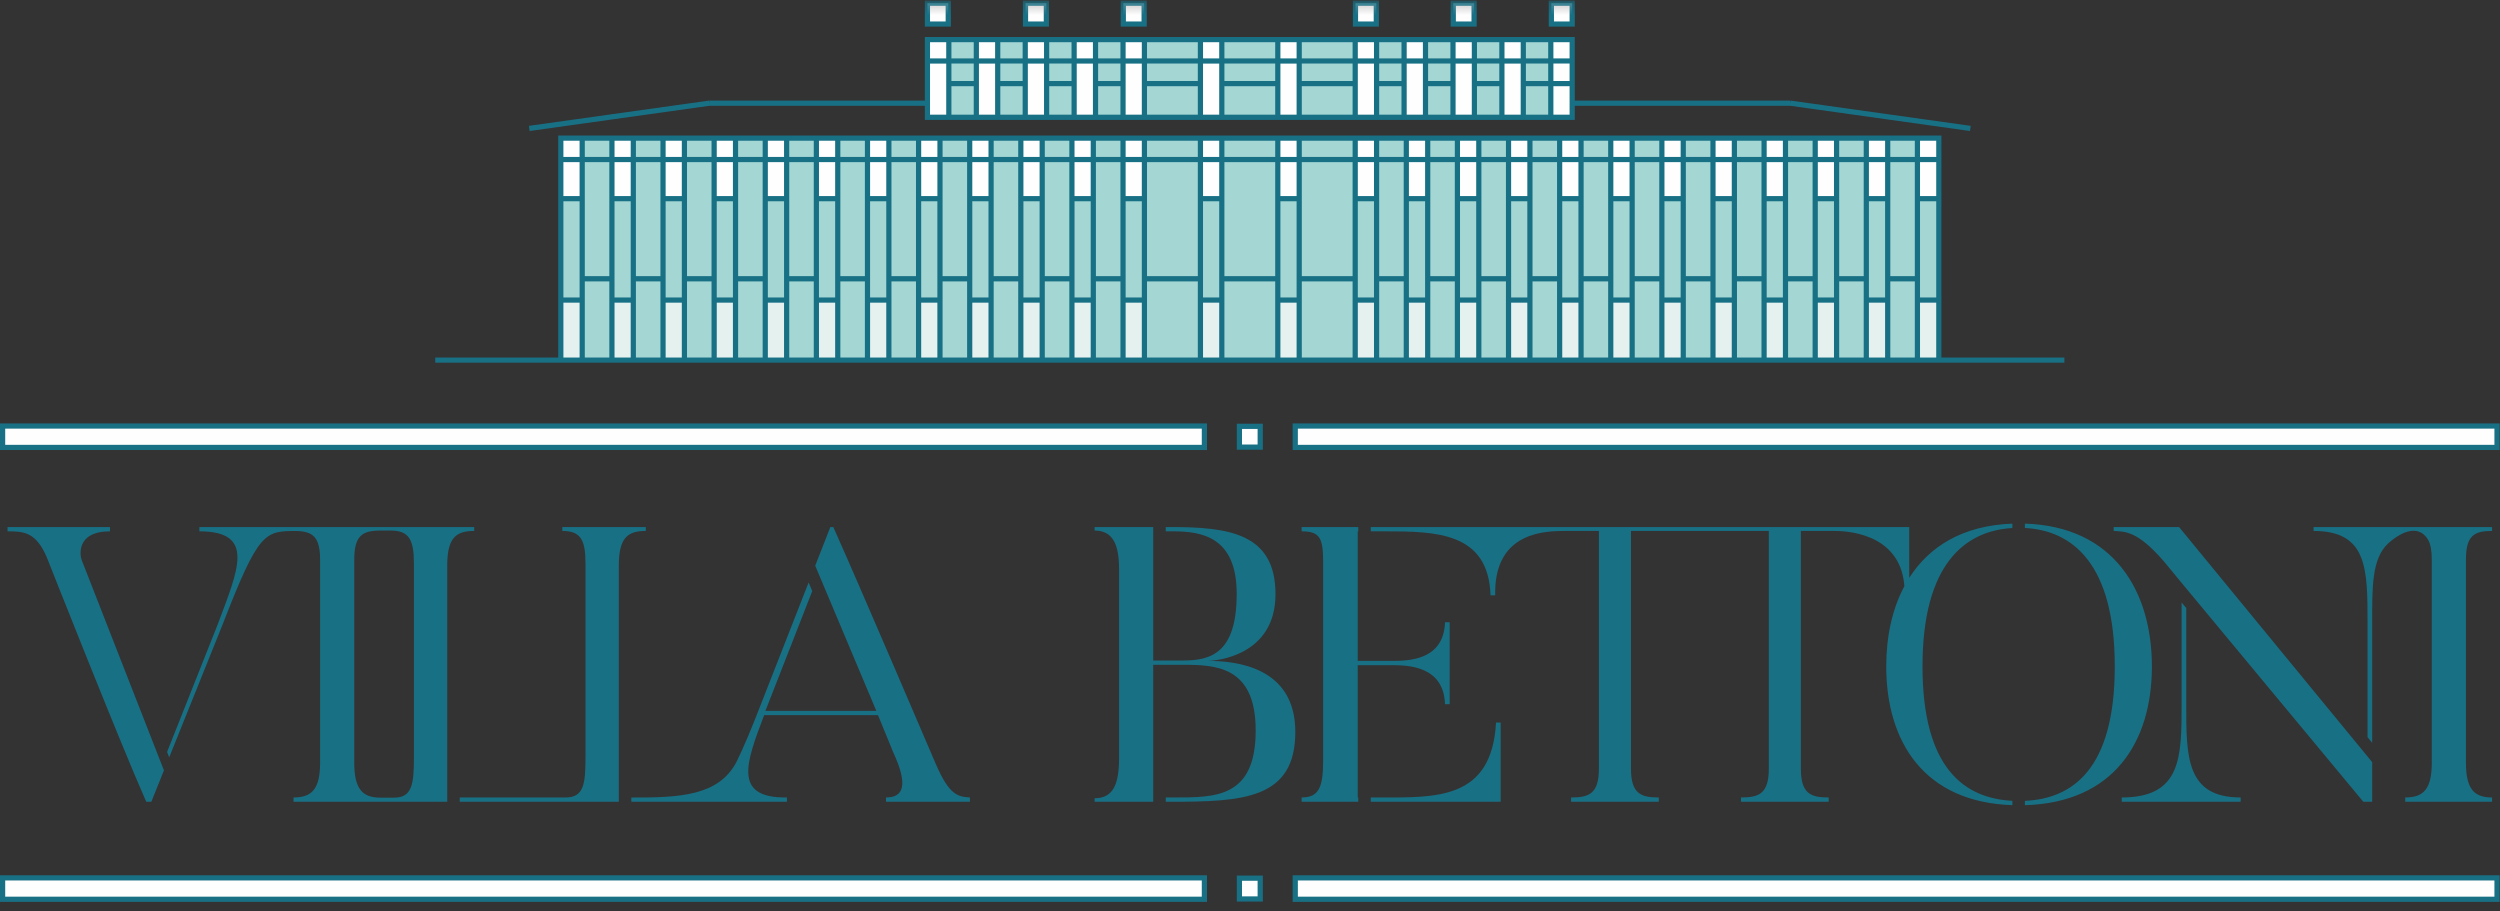 <?xml version="1.0" encoding="UTF-8"?>
<svg width="225px" height="82px" viewBox="0 0 225 82" version="1.1" xmlns="http://www.w3.org/2000/svg" xmlns:xlink="http://www.w3.org/1999/xlink">
    <rect x="0" y="0" width="225" height="82" fill="#333333" stroke="none"/>
    <!-- Generator: Sketch 52.6 (67491) - http://www.bohemiancoding.com/sketch -->
    <title>Group 13</title>
    <desc>Created with Sketch.</desc>
    <defs>
        <polygon id="path-1" points="0 81.318 224.966 81.318 224.966 0.206 0 0.206"></polygon>
    </defs>
    <g id="Page-1" stroke="none" stroke-width="1" fill="none" fill-rule="evenodd">
        <g id="Group-13" transform="translate(0, -1)">
            <path d="M116.572,81.934 L224.731,81.934 L224.731,80.009 L116.572,80.009 L116.572,81.934 Z M0.233,81.934 L108.393,81.934 L108.393,80.009 L0.233,80.009 L0.233,81.934 Z M111.546,81.908 L113.419,81.908 L113.419,80.034 L111.546,80.034 L111.546,81.908 Z" id="Fill-1" fill="#FEFEFE"></path>
            <path d="M116.337,82.168 L224.965,82.168 L224.965,79.775 L116.337,79.775 L116.337,82.168 Z M116.807,81.7 L224.498,81.7 L224.498,80.242 L116.807,80.242 L116.807,81.7 Z M0,82.168 L108.628,82.168 L108.628,79.775 L0,79.775 L0,82.168 Z M0.469,81.7 L108.16,81.7 L108.16,80.242 L0.469,80.242 L0.469,81.7 Z M111.312,82.142 L113.655,82.142 L113.655,79.801 L111.312,79.801 L111.312,82.142 Z M111.78,81.673 L113.185,81.673 L113.185,80.269 L111.78,80.269 L111.78,81.673 Z" id="Fill-2" fill="#187085"></path>
            <path d="M116.572,41.268 L224.731,41.268 L224.731,39.343 L116.572,39.343 L116.572,41.268 Z M0.233,41.268 L108.393,41.268 L108.393,39.343 L0.233,39.343 L0.233,41.268 Z M111.546,41.243 L113.419,41.243 L113.419,39.369 L111.546,39.369 L111.546,41.243 Z" id="Fill-3" fill="#FEFEFE"></path>
            <path d="M116.337,41.502 L224.965,41.502 L224.965,39.108 L116.337,39.108 L116.337,41.502 Z M116.807,41.035 L224.498,41.035 L224.498,39.577 L116.807,39.577 L116.807,41.035 Z M0,41.502 L108.628,41.502 L108.628,39.108 L0,39.108 L0,41.502 Z M0.469,41.035 L108.16,41.035 L108.16,39.577 L0.469,39.577 L0.469,41.035 Z M111.312,41.476 L113.655,41.476 L113.655,39.135 L111.312,39.135 L111.312,41.476 Z M111.78,41.007 L113.185,41.007 L113.185,39.604 L111.78,39.604 L111.78,41.007 Z" id="Fill-4" fill="#187085"></path>
            <g id="Group-12" transform="translate(0, 0.85)">
                <path d="M14.568,69.008 L7.357,50.569 C7.206,50.217 6.788,47.97 9.9,47.97 L9.9,47.583 L0.678,47.583 L0.678,47.97 C2.12,47.97 3.259,48.005 4.246,50.394 C4.246,50.394 10.849,67.111 13.163,72.309 L13.619,72.309 L14.755,69.485 L14.568,69.008 Z M84.219,68.902 C84.219,68.902 77.312,52.746 74.997,47.583 L74.732,47.583 L73.37,51.061 L73.701,51.849 L78.869,64.126 L68.888,64.126 L73.102,53.346 L72.777,52.572 L68.471,63.564 C67.599,65.826 66.897,67.478 66.302,68.683 C64.718,71.785 61.167,71.941 56.82,71.927 L56.82,72.309 L64.984,72.309 L70.824,72.309 L70.824,71.923 C65.89,71.992 67.18,68.726 68.774,64.512 L79.02,64.512 L80.387,67.848 C81.753,70.799 81.335,71.923 79.741,71.923 L79.741,72.309 L87.293,72.309 L87.293,71.923 C86.193,71.852 85.433,71.713 84.219,68.902 Z M55.693,69.958 L55.693,51.061 C55.693,48.532 56.491,47.935 58.122,47.935 L58.122,47.583 L50.608,47.583 L50.608,47.935 C52.24,47.935 52.695,48.707 52.695,50.85 L52.695,68.306 C52.695,70.693 52.543,71.923 50.913,71.923 L44.873,71.923 L42.961,71.923 L41.377,71.923 L41.377,72.309 L50.913,72.309 L52.266,72.309 L55.693,72.309 L55.693,71.923 L55.693,69.958 Z M37.253,50.85 C37.253,48.707 36.798,47.9 35.165,47.9 L34.236,47.9 C32.603,47.9 31.883,48.356 31.883,50.534 L31.883,68.797 C31.883,71.186 32.641,71.939 34.236,71.939 L35.47,71.939 C37.101,71.939 37.253,70.693 37.253,68.306 L37.253,50.85 Z M40.25,71.923 L40.25,72.309 L35.47,72.309 L34.236,72.309 L34.034,72.309 L26.418,72.309 L26.418,71.923 C28.05,71.923 28.809,71.186 28.809,68.797 L28.809,50.534 C28.809,48.487 28.171,47.992 26.709,47.94 C23.826,47.94 23.295,47.937 20.032,56.364 L15.228,68.31 L15.038,67.824 L19.615,56.294 C21.436,51.412 23.03,47.97 17.945,47.97 L17.945,47.583 L26.418,47.583 L26.712,47.583 L34.034,47.583 L34.236,47.583 L35.248,47.583 L42.679,47.583 L42.679,47.935 C41.048,47.935 40.25,48.532 40.25,51.061 L40.25,69.95 L40.25,71.923 Z M108.685,59.63 C109.443,59.63 114.794,59.173 114.794,53.625 C114.794,48.11 110.544,47.583 105.27,47.583 L104.916,47.583 L104.916,47.97 L105.573,47.97 C108.154,47.97 111.303,48.462 111.303,53.589 C111.303,58.963 108.95,59.595 106.484,59.595 L103.789,59.595 L103.789,50.692 L103.789,47.97 L103.789,47.583 L98.515,47.583 L98.515,47.9 C100.185,47.9 100.716,49.199 100.716,51.377 L100.716,68.411 C100.716,70.799 100.147,71.992 98.515,71.992 L98.515,72.309 L103.789,72.309 L103.789,71.923 L103.789,70.633 L103.789,59.982 L106.484,59.982 C109.443,59.982 113.011,60.122 113.011,65.882 C113.011,71.992 109.368,71.923 105.573,71.923 L104.916,71.923 L104.916,72.309 L105.27,72.309 C111.834,72.309 116.578,72.098 116.578,66.022 C116.578,60.122 111.152,59.63 108.685,59.63 Z M173.025,60.122 C173.025,50.928 176.837,47.921 181.115,47.672 L181.115,47.279 C176.667,47.435 173.635,49.326 171.831,52.157 L171.831,47.583 L156.539,47.583 L149.479,47.583 L134.566,47.583 L123.37,47.583 L123.37,47.97 L124.623,47.97 C129.254,47.97 133.959,48.041 134.149,53.73 L134.566,53.73 L134.566,53.343 C134.643,47.97 139.159,47.935 140.904,47.935 L143.902,47.935 L143.902,69.324 C143.902,71.607 142.992,71.923 141.397,71.923 L141.397,72.309 L149.291,72.309 L149.291,71.923 C147.698,71.923 146.787,71.607 146.787,69.324 L146.787,47.935 L147.624,47.935 L149.479,47.935 L149.784,47.935 L156.196,47.935 L156.539,47.935 L157.97,47.935 L159.194,47.935 L159.194,69.324 C159.194,71.607 158.283,71.923 156.689,71.923 L156.689,72.309 L164.582,72.309 L164.582,71.923 C162.988,71.923 162.077,71.607 162.077,69.324 L162.077,47.935 L165.075,47.935 C165.85,47.935 171.034,47.969 171.394,52.905 C170.286,54.98 169.762,57.475 169.762,60.122 C169.762,66.941 173.194,72.355 181.115,72.614 L181.115,72.224 C176.837,72.005 173.025,69.35 173.025,60.122 Z M135.06,72.309 L135.06,65.18 L134.643,65.18 C134.263,72.169 129.216,71.923 124.131,71.923 L123.37,71.923 L123.37,72.309 L135.06,72.309 Z M117.148,47.583 L117.148,47.97 C118.818,47.97 119.083,48.602 119.083,50.779 L119.083,68.551 C119.083,70.939 118.742,71.923 117.148,71.923 L117.148,72.309 L122.243,72.309 L122.243,71.923 L122.195,71.923 L122.195,60.017 L125.232,60.017 C126.673,60.017 129.938,60.052 130.051,63.529 L130.469,63.529 L130.469,56.153 L130.051,56.153 C129.938,59.595 126.749,59.63 125.232,59.63 L122.195,59.63 L122.195,47.97 L122.243,47.97 L122.243,47.583 L117.148,47.583 Z M193.67,60.122 C193.67,53.317 190.215,47.52 182.241,47.277 L182.241,47.668 C186.511,47.889 190.33,50.876 190.33,60.122 C190.33,69.401 186.511,72.034 182.241,72.227 L182.241,72.617 C190.215,72.388 193.67,66.962 193.67,60.122 Z M196.344,63.599 C196.344,68.34 196.304,71.923 190.954,71.923 L190.954,72.309 L201.657,72.309 L201.657,71.923 C196.761,71.923 196.761,68.271 196.761,63.599 L196.761,54.874 L196.344,54.372 L196.344,63.599 Z M210.09,64.597 L213.496,68.743 L213.078,68.236 L196.115,47.583 L190.233,47.583 L190.233,47.935 C191.221,48.005 192.321,47.864 194.75,50.674 L196.344,52.606 L196.763,53.112 L212.699,72.309 L213.496,72.309 L213.496,68.743 L210.09,64.597 Z M221.934,50.534 L221.934,68.797 C221.934,71.186 222.694,71.923 224.287,71.923 L224.287,72.309 L216.47,72.309 L216.47,71.923 C218.102,71.923 218.861,71.186 218.861,68.797 L218.861,50.534 C218.861,49.699 218.754,49.122 218.528,48.728 C218.496,48.669 218.46,48.614 218.421,48.564 C218.197,48.255 217.94,48.075 217.668,47.987 C217.42,47.907 217.159,47.901 216.901,47.947 C216.691,47.984 216.483,48.052 216.284,48.141 C215.745,48.382 215.276,48.755 215.039,48.963 C215.027,48.973 215.014,48.985 215.002,48.995 C214.991,49.006 214.979,49.015 214.968,49.025 C214.948,49.045 214.926,49.063 214.906,49.084 C213.448,50.475 213.496,53.034 213.496,56.224 L213.496,67.001 L213.078,66.492 L213.078,56.224 C213.078,51.341 213.078,47.935 208.221,47.935 L208.221,47.583 L216.47,47.583 L218.733,47.583 L224.287,47.583 L224.287,47.935 C222.656,47.935 221.934,48.356 221.934,50.534 Z" id="Fill-5" fill="#187085"></path>
                <mask id="mask-2" fill="white">
                    <use xlink:href="#path-1"></use>
                </mask>
                <g id="Clip-8"></g>
                <path d="M83.469,10.708 L141.496,10.708 L141.496,3.712 L83.469,3.712 L83.469,10.708 Z M50.472,32.56 L174.493,32.56 L174.493,12.583 L50.472,12.583 L50.472,32.56 Z" id="Fill-7" fill="#A4D6D4" mask="url(#mask-2)"></path>
                <path d="M121.968,32.559 L123.892,32.559 L123.892,18.027 L121.968,18.027 L121.968,32.559 Z M115.003,32.559 L116.929,32.559 L116.929,18.027 L115.003,18.027 L115.003,32.559 Z M108.038,32.559 L109.963,32.559 L109.963,18.027 L108.038,18.027 L108.038,32.559 Z M101.073,32.559 L102.998,32.559 L102.998,18.027 L101.073,18.027 L101.073,32.559 Z M172.568,32.559 L174.493,32.559 L174.493,18.027 L172.568,18.027 L172.568,32.559 Z M167.969,32.559 L169.893,32.559 L169.893,18.027 L167.969,18.027 L167.969,32.559 Z M163.368,32.559 L165.293,32.559 L165.293,18.027 L163.368,18.027 L163.368,32.559 Z M158.768,32.559 L160.693,32.559 L160.693,18.027 L158.768,18.027 L158.768,32.559 Z M154.168,32.559 L156.092,32.559 L156.092,18.027 L154.168,18.027 L154.168,32.559 Z M149.569,32.559 L151.493,32.559 L151.493,18.027 L149.569,18.027 L149.569,32.559 Z M144.968,32.559 L146.894,32.559 L146.894,18.027 L144.968,18.027 L144.968,32.559 Z M140.368,32.559 L142.292,32.559 L142.292,18.027 L140.368,18.027 L140.368,32.559 Z M135.769,32.559 L137.693,32.559 L137.693,18.027 L135.769,18.027 L135.769,32.559 Z M131.168,32.559 L133.093,32.559 L133.093,18.027 L131.168,18.027 L131.168,32.559 Z M126.568,32.559 L128.493,32.559 L128.493,18.027 L126.568,18.027 L126.568,32.559 Z M96.473,32.559 L98.399,32.559 L98.399,18.027 L96.473,18.027 L96.473,32.559 Z M91.873,32.559 L93.798,32.559 L93.798,18.027 L91.873,18.027 L91.873,32.559 Z M87.273,32.559 L89.198,32.559 L89.198,18.027 L87.273,18.027 L87.273,32.559 Z M82.673,32.559 L84.598,32.559 L84.598,18.027 L82.673,18.027 L82.673,32.559 Z M78.072,32.559 L79.998,32.559 L79.998,18.027 L78.072,18.027 L78.072,32.559 Z M73.472,32.559 L75.397,32.559 L75.397,18.027 L73.472,18.027 L73.472,32.559 Z M68.873,32.559 L70.798,32.559 L70.798,18.027 L68.873,18.027 L68.873,32.559 Z M64.273,32.559 L66.198,32.559 L66.198,18.027 L64.273,18.027 L64.273,32.559 Z M59.672,32.559 L61.598,32.559 L61.598,18.027 L59.672,18.027 L59.672,32.559 Z M55.072,32.559 L56.997,32.559 L56.997,18.027 L55.072,18.027 L55.072,32.559 Z M50.473,32.559 L52.398,32.559 L52.398,18.027 L50.473,18.027 L50.473,32.559 Z M121.968,32.56 L123.892,32.56 L123.892,12.583 L121.968,12.583 L121.968,32.56 Z M115.003,32.56 L116.929,32.56 L116.929,12.583 L115.003,12.583 L115.003,32.56 Z M108.038,32.56 L109.963,32.56 L109.963,12.583 L108.038,12.583 L108.038,32.56 Z M101.073,32.56 L102.998,32.56 L102.998,12.583 L101.073,12.583 L101.073,32.56 Z M172.568,32.56 L174.493,32.56 L174.493,12.583 L172.568,12.583 L172.568,32.56 Z M167.969,32.56 L169.894,32.56 L169.894,12.583 L167.969,12.583 L167.969,32.56 Z M163.368,32.56 L165.293,32.56 L165.293,12.583 L163.368,12.583 L163.368,32.56 Z M158.768,32.56 L160.693,32.56 L160.693,12.583 L158.768,12.583 L158.768,32.56 Z M154.168,32.56 L156.093,32.56 L156.093,12.583 L154.168,12.583 L154.168,32.56 Z M149.569,32.56 L151.493,32.56 L151.493,12.583 L149.569,12.583 L149.569,32.56 Z M144.968,32.56 L146.894,32.56 L146.894,12.583 L144.968,12.583 L144.968,32.56 Z M140.368,32.56 L142.293,32.56 L142.293,12.583 L140.368,12.583 L140.368,32.56 Z M135.769,32.56 L137.693,32.56 L137.693,12.583 L135.769,12.583 L135.769,32.56 Z M131.168,32.56 L133.093,32.56 L133.093,12.583 L131.168,12.583 L131.168,32.56 Z M126.568,32.56 L128.494,32.56 L128.494,12.583 L126.568,12.583 L126.568,32.56 Z M96.473,32.56 L98.399,32.56 L98.399,12.583 L96.473,12.583 L96.473,32.56 Z M91.873,32.56 L93.798,32.56 L93.798,12.583 L91.873,12.583 L91.873,32.56 Z M87.273,32.56 L89.198,32.56 L89.198,12.583 L87.273,12.583 L87.273,32.56 Z M82.673,32.56 L84.598,32.56 L84.598,12.583 L82.673,12.583 L82.673,32.56 Z M78.072,32.56 L79.998,32.56 L79.998,12.583 L78.072,12.583 L78.072,32.56 Z M73.472,32.56 L75.397,32.56 L75.397,12.583 L73.472,12.583 L73.472,32.56 Z M68.873,32.56 L70.798,32.56 L70.798,12.583 L68.873,12.583 L68.873,32.56 Z M64.273,32.56 L66.198,32.56 L66.198,12.583 L64.273,12.583 L64.273,32.56 Z M59.672,32.56 L61.598,32.56 L61.598,12.583 L59.672,12.583 L59.672,32.56 Z M55.072,32.56 L56.997,32.56 L56.997,12.583 L55.072,12.583 L55.072,32.56 Z M50.473,32.56 L52.398,32.56 L52.398,12.583 L50.473,12.583 L50.473,32.56 Z M121.968,10.708 L123.892,10.708 L123.892,3.712 L121.968,3.712 L121.968,10.708 Z M115.003,10.708 L116.929,10.708 L116.929,3.712 L115.003,3.712 L115.003,10.708 Z M108.038,10.708 L109.963,10.708 L109.963,3.712 L108.038,3.712 L108.038,10.708 Z M101.073,10.708 L102.998,10.708 L102.998,3.712 L101.073,3.712 L101.073,10.708 Z M139.572,10.708 L141.496,10.708 L141.496,3.712 L139.572,3.712 L139.572,10.708 Z M135.17,10.708 L137.095,10.708 L137.095,3.712 L135.17,3.712 L135.17,10.708 Z M130.77,10.708 L132.695,10.708 L132.695,3.712 L130.77,3.712 L130.77,10.708 Z M126.369,10.708 L128.293,10.708 L128.293,3.712 L126.369,3.712 L126.369,10.708 Z M96.672,10.708 L98.597,10.708 L98.597,3.712 L96.672,3.712 L96.672,10.708 Z M92.271,10.708 L94.197,10.708 L94.197,3.712 L92.271,3.712 L92.271,10.708 Z M87.87,10.708 L89.795,10.708 L89.795,3.712 L87.87,3.712 L87.87,10.708 Z M83.469,10.708 L85.394,10.708 L85.394,3.712 L83.469,3.712 L83.469,10.708 Z M139.624,2.313 L141.496,2.313 L141.496,0.44 L139.624,0.44 L139.624,2.313 Z M130.796,2.313 L132.669,2.313 L132.669,0.44 L130.796,0.44 L130.796,2.313 Z M121.995,2.313 L123.867,2.313 L123.867,0.44 L121.995,0.44 L121.995,2.313 Z M101.099,2.313 L102.973,2.313 L102.973,0.44 L101.099,0.44 L101.099,2.313 Z M92.297,2.313 L94.17,2.313 L94.17,0.44 L92.297,0.44 L92.297,2.313 Z M83.47,2.313 L85.342,2.313 L85.342,0.44 L83.47,0.44 L83.47,2.313 Z" id="Fill-9" fill="#FEFEFE" mask="url(#mask-2)"></path>
                <path d="M121.968,32.559 L123.892,32.559 L123.892,27.155 L121.968,27.155 L121.968,32.559 Z M115.003,32.559 L116.929,32.559 L116.929,27.155 L115.003,27.155 L115.003,32.559 Z M108.038,32.559 L109.963,32.559 L109.963,27.155 L108.038,27.155 L108.038,32.559 Z M101.073,32.559 L102.998,32.559 L102.998,27.155 L101.073,27.155 L101.073,32.559 Z M172.568,32.559 L174.493,32.559 L174.493,27.155 L172.568,27.155 L172.568,32.559 Z M167.969,32.559 L169.893,32.559 L169.893,27.155 L167.969,27.155 L167.969,32.559 Z M163.367,32.559 L165.293,32.559 L165.293,27.155 L163.367,27.155 L163.367,32.559 Z M158.768,32.559 L160.693,32.559 L160.693,27.155 L158.768,27.155 L158.768,32.559 Z M154.168,32.559 L156.092,32.559 L156.092,27.155 L154.168,27.155 L154.168,32.559 Z M149.568,32.559 L151.493,32.559 L151.493,27.155 L149.568,27.155 L149.568,32.559 Z M144.968,32.559 L146.894,32.559 L146.894,27.155 L144.968,27.155 L144.968,32.559 Z M140.368,32.559 L142.292,32.559 L142.292,27.155 L140.368,27.155 L140.368,32.559 Z M135.768,32.559 L137.693,32.559 L137.693,27.155 L135.768,27.155 L135.768,32.559 Z M131.168,32.559 L133.093,32.559 L133.093,27.155 L131.168,27.155 L131.168,32.559 Z M126.568,32.559 L128.493,32.559 L128.493,27.155 L126.568,27.155 L126.568,32.559 Z M96.472,32.559 L98.398,32.559 L98.398,27.155 L96.472,27.155 L96.472,32.559 Z M91.873,32.559 L93.798,32.559 L93.798,27.155 L91.873,27.155 L91.873,32.559 Z M87.273,32.559 L89.198,32.559 L89.198,27.155 L87.273,27.155 L87.273,32.559 Z M82.673,32.559 L84.598,32.559 L84.598,27.155 L82.673,27.155 L82.673,32.559 Z M78.072,32.559 L79.998,32.559 L79.998,27.155 L78.072,27.155 L78.072,32.559 Z M73.472,32.559 L75.397,32.559 L75.397,27.155 L73.472,27.155 L73.472,32.559 Z M68.872,32.559 L70.797,32.559 L70.797,27.155 L68.872,27.155 L68.872,32.559 Z M64.273,32.559 L66.198,32.559 L66.198,27.155 L64.273,27.155 L64.273,32.559 Z M59.672,32.559 L61.598,32.559 L61.598,27.155 L59.672,27.155 L59.672,32.559 Z M55.072,32.559 L56.997,32.559 L56.997,27.155 L55.072,27.155 L55.072,32.559 Z M50.473,32.559 L52.398,32.559 L52.398,27.155 L50.473,27.155 L50.473,32.559 Z" id="Fill-10" fill="#E4F1EF" mask="url(#mask-2)"></path>
                <path d="M139.806,5.403 L141.263,5.403 L141.263,3.947 L139.806,3.947 L139.806,5.403 Z M139.806,7.44 L141.263,7.44 L141.263,5.871 L139.806,5.871 L139.806,7.44 Z M139.806,10.473 L141.263,10.473 L141.263,7.908 L139.806,7.908 L139.806,10.473 Z M137.33,5.403 L139.337,5.403 L139.337,3.947 L137.33,3.947 L137.33,5.403 Z M137.33,7.44 L139.337,7.44 L139.337,5.871 L137.33,5.871 L137.33,7.44 Z M137.33,10.473 L139.337,10.473 L139.337,7.908 L137.33,7.908 L137.33,10.473 Z M135.405,5.403 L136.862,5.403 L136.862,3.947 L135.405,3.947 L135.405,5.403 Z M136.862,7.44 L136.862,7.909 L136.862,10.473 L135.405,10.473 L135.405,7.909 L135.405,7.44 L135.405,5.872 L136.862,5.872 L136.862,7.44 Z M132.929,5.403 L134.936,5.403 L134.936,3.947 L132.929,3.947 L132.929,5.403 Z M132.929,7.44 L134.936,7.44 L134.936,5.871 L132.929,5.871 L132.929,7.44 Z M132.929,10.473 L134.936,10.473 L134.936,7.908 L132.929,7.908 L132.929,10.473 Z M131.004,5.403 L132.461,5.403 L132.461,3.947 L131.004,3.947 L131.004,5.403 Z M132.461,7.44 L132.461,7.909 L132.461,10.473 L131.004,10.473 L131.004,7.909 L131.004,7.44 L131.004,5.872 L132.461,5.872 L132.461,7.44 Z M128.529,5.403 L130.535,5.403 L130.535,3.947 L128.529,3.947 L128.529,5.403 Z M128.529,7.44 L130.535,7.44 L130.535,5.871 L128.529,5.871 L128.529,7.44 Z M128.529,10.473 L130.535,10.473 L130.535,7.908 L128.529,7.908 L128.529,10.473 Z M126.603,5.403 L128.06,5.403 L128.06,3.947 L126.603,3.947 L126.603,5.403 Z M128.06,7.44 L128.06,7.909 L128.06,10.473 L126.603,10.473 L126.603,7.909 L126.603,7.44 L126.603,5.872 L128.06,5.872 L128.06,7.44 Z M124.127,5.403 L126.134,5.403 L126.134,3.947 L124.127,3.947 L124.127,5.403 Z M124.127,7.44 L126.134,7.44 L126.134,5.871 L124.127,5.871 L124.127,7.44 Z M124.127,10.473 L126.134,10.473 L126.134,7.908 L124.127,7.908 L124.127,10.473 Z M122.203,5.403 L123.659,5.403 L123.659,3.947 L122.203,3.947 L122.203,5.403 Z M123.659,7.44 L123.659,7.909 L123.659,10.473 L122.203,10.473 L122.203,7.909 L122.203,7.44 L122.203,5.872 L123.659,5.872 L123.659,7.44 Z M117.162,5.403 L121.734,5.403 L121.734,3.947 L117.162,3.947 L117.162,5.403 Z M117.162,7.44 L121.734,7.44 L121.734,5.871 L117.162,5.871 L117.162,7.44 Z M117.162,10.473 L121.734,10.473 L121.734,7.908 L117.162,7.908 L117.162,10.473 Z M115.237,5.403 L116.694,5.403 L116.694,3.947 L115.237,3.947 L115.237,5.403 Z M116.694,7.44 L116.694,7.909 L116.694,10.473 L115.237,10.473 L115.237,7.909 L115.237,7.44 L115.237,5.872 L116.694,5.872 L116.694,7.44 Z M110.197,5.403 L114.769,5.403 L114.769,3.947 L110.197,3.947 L110.197,5.403 Z M110.197,7.44 L114.769,7.44 L114.769,5.871 L110.197,5.871 L110.197,7.44 Z M110.197,10.473 L114.769,10.473 L114.769,7.908 L110.197,7.908 L110.197,10.473 Z M108.273,5.403 L109.729,5.403 L109.729,3.947 L108.273,3.947 L108.273,5.403 Z M109.729,7.44 L109.729,7.909 L109.729,10.473 L108.272,10.473 L108.272,7.909 L108.272,7.44 L108.272,5.872 L109.729,5.872 L109.729,7.44 Z M103.232,5.403 L107.804,5.403 L107.804,3.947 L103.232,3.947 L103.232,5.403 Z M103.232,7.44 L107.804,7.44 L107.804,5.871 L103.232,5.871 L103.232,7.44 Z M103.232,10.473 L107.804,10.473 L107.804,7.908 L103.232,7.908 L103.232,10.473 Z M101.307,5.403 L102.763,5.403 L102.763,3.947 L101.307,3.947 L101.307,5.403 Z M102.763,7.44 L102.763,7.909 L102.763,10.473 L101.307,10.473 L101.307,7.909 L101.307,7.44 L101.307,5.872 L102.763,5.872 L102.763,7.44 Z M98.832,5.403 L100.839,5.403 L100.839,3.947 L98.832,3.947 L98.832,5.403 Z M98.832,7.44 L100.839,7.44 L100.839,5.871 L98.832,5.871 L98.832,7.44 Z M98.832,10.473 L100.839,10.473 L100.839,7.908 L98.832,7.908 L98.832,10.473 Z M96.906,5.403 L98.363,5.403 L98.363,3.947 L96.906,3.947 L96.906,5.403 Z M98.363,7.44 L98.363,7.909 L98.363,10.473 L96.906,10.473 L96.906,7.909 L96.906,7.44 L96.906,5.872 L98.363,5.872 L98.363,7.44 Z M94.43,5.403 L96.438,5.403 L96.438,3.947 L94.43,3.947 L94.43,5.403 Z M94.43,7.44 L96.438,7.44 L96.438,5.871 L94.43,5.871 L94.43,7.44 Z M94.43,10.473 L96.438,10.473 L96.438,7.908 L94.43,7.908 L94.43,10.473 Z M92.506,5.403 L93.962,5.403 L93.962,3.947 L92.506,3.947 L92.506,5.403 Z M93.962,7.44 L93.962,7.909 L93.962,10.473 L92.506,10.473 L92.506,7.909 L92.506,7.44 L92.506,5.872 L93.962,5.872 L93.962,7.44 Z M90.029,5.403 L92.037,5.403 L92.037,3.947 L90.029,3.947 L90.029,5.403 Z M90.029,7.44 L92.037,7.44 L92.037,5.871 L90.029,5.871 L90.029,7.44 Z M90.029,10.473 L92.037,10.473 L92.037,7.908 L90.029,7.908 L90.029,10.473 Z M88.104,5.403 L89.56,5.403 L89.56,3.947 L88.104,3.947 L88.104,5.403 Z M89.56,7.44 L89.56,7.909 L89.56,10.473 L88.104,10.473 L88.104,7.909 L88.104,7.44 L88.104,5.872 L89.56,5.872 L89.56,7.44 Z M85.629,5.403 L87.636,5.403 L87.636,3.947 L85.629,3.947 L85.629,5.403 Z M85.629,7.44 L87.636,7.44 L87.636,5.871 L85.629,5.871 L85.629,7.44 Z M85.629,10.473 L87.636,10.473 L87.636,7.908 L85.629,7.908 L85.629,10.473 Z M83.703,5.403 L85.16,5.403 L85.16,3.947 L83.703,3.947 L83.703,5.403 Z M85.16,7.44 L85.16,7.909 L85.16,10.473 L83.703,10.473 L83.703,7.909 L83.703,7.44 L83.703,5.872 L85.16,5.872 L85.16,7.44 Z M161.165,9.205 L161.134,9.437 L161.134,9.203 L141.731,9.203 L141.731,5.872 L141.731,3.478 L139.337,3.478 L137.33,3.478 L134.936,3.478 L132.929,3.478 L130.535,3.478 L128.529,3.478 L126.134,3.478 L124.127,3.478 L121.734,3.478 L117.162,3.478 L114.769,3.478 L110.197,3.478 L107.804,3.478 L103.232,3.478 L100.839,3.478 L98.832,3.478 L96.438,3.478 L94.43,3.478 L92.037,3.478 L90.029,3.478 L87.636,3.478 L85.629,3.478 L83.236,3.478 L83.236,5.872 L83.236,9.203 L63.832,9.203 L63.832,9.436 L63.8,9.205 L47.602,11.477 L47.666,11.941 L63.849,9.67 L83.236,9.67 L83.236,10.942 L83.469,10.942 L85.629,10.942 L87.636,10.942 L90.029,10.942 L92.037,10.942 L94.43,10.942 L96.438,10.942 L98.832,10.942 L100.839,10.942 L103.232,10.942 L107.804,10.942 L110.197,10.942 L114.769,10.942 L117.162,10.942 L121.734,10.942 L124.127,10.942 L126.134,10.942 L128.529,10.942 L130.535,10.942 L132.929,10.942 L134.936,10.942 L137.33,10.942 L139.337,10.942 L141.496,10.942 L141.731,10.942 L141.731,9.67 L161.116,9.67 L177.3,11.941 L177.365,11.477 L161.165,9.205 Z M101.332,2.079 L102.738,2.079 L102.738,0.675 L101.332,0.675 L101.332,2.079 Z M100.865,2.547 L103.206,2.547 L103.206,0.206 L100.865,0.206 L100.865,2.547 Z M122.228,2.079 L123.633,2.079 L123.633,0.675 L122.228,0.675 L122.228,2.079 Z M121.76,2.547 L124.101,2.547 L124.101,0.206 L121.76,0.206 L121.76,2.547 Z M92.531,2.079 L93.937,2.079 L93.937,0.675 L92.531,0.675 L92.531,2.079 Z M92.063,2.547 L94.405,2.547 L94.405,0.206 L92.063,0.206 L92.063,2.547 Z M83.703,2.079 L85.108,2.079 L85.108,0.675 L83.703,0.675 L83.703,2.079 Z M83.236,2.547 L85.577,2.547 L85.577,0.206 L83.236,0.206 L83.236,2.547 Z M139.858,2.079 L141.263,2.079 L141.263,0.675 L139.858,0.675 L139.858,2.079 Z M139.389,2.547 L141.731,2.547 L141.731,0.206 L139.389,0.206 L139.389,2.547 Z M131.029,2.079 L132.434,2.079 L132.434,0.675 L131.029,0.675 L131.029,2.079 Z M130.56,2.547 L132.903,2.547 L132.903,0.206 L130.56,0.206 L130.56,2.547 Z M170.128,32.325 L170.128,25.473 L172.333,25.473 L172.333,26.921 L172.333,32.325 L170.128,32.325 Z M165.527,32.325 L165.527,25.473 L167.734,25.473 L167.734,26.921 L167.734,32.325 L165.527,32.325 Z M160.928,32.325 L160.928,25.473 L163.134,25.473 L163.134,26.921 L163.133,26.921 L163.133,32.325 L160.928,32.325 Z M156.328,32.325 L156.328,25.473 L158.534,25.473 L158.534,26.921 L158.534,32.325 L156.328,32.325 Z M151.727,32.325 L151.727,25.473 L153.935,25.473 L153.935,26.921 L153.935,32.325 L151.727,32.325 Z M147.127,32.325 L147.127,25.473 L149.334,25.473 L149.334,26.921 L149.333,26.921 L149.333,32.325 L147.127,32.325 Z M142.528,32.325 L142.528,25.473 L144.734,25.473 L144.734,26.921 L144.734,32.325 L142.528,32.325 Z M137.927,32.325 L137.927,25.473 L140.134,25.473 L140.134,26.921 L140.134,32.325 L137.927,32.325 Z M133.327,32.325 L133.327,25.473 L135.535,25.473 L135.535,26.921 L135.533,26.921 L135.533,32.325 L133.327,32.325 Z M128.727,32.325 L128.727,25.473 L130.933,25.473 L130.933,26.921 L130.933,32.325 L128.727,32.325 Z M124.127,32.325 L124.127,25.473 L126.334,25.473 L126.334,26.921 L126.334,32.325 L124.127,32.325 Z M117.162,32.325 L117.162,25.473 L121.734,25.473 L121.734,26.921 L121.734,32.325 L117.162,32.325 Z M110.197,32.325 L110.197,25.473 L114.769,25.473 L114.769,26.921 L114.769,32.325 L110.197,32.325 Z M103.232,32.325 L103.232,25.473 L107.804,25.473 L107.804,26.921 L107.804,32.325 L103.232,32.325 Z M98.632,32.325 L98.632,25.473 L100.839,25.473 L100.839,26.921 L100.839,32.325 L98.632,32.325 Z M94.032,32.325 L94.032,25.473 L96.239,25.473 L96.239,26.921 L96.239,32.325 L94.032,32.325 Z M89.432,32.325 L89.432,25.473 L91.639,25.473 L91.639,26.921 L91.639,32.325 L89.432,32.325 Z M84.832,32.325 L84.832,25.473 L87.039,25.473 L87.039,26.921 L87.039,32.325 L84.832,32.325 Z M80.232,32.325 L80.232,25.473 L82.438,25.473 L82.438,26.921 L82.438,32.325 L80.232,32.325 Z M75.632,32.325 L75.632,25.473 L77.839,25.473 L77.839,26.921 L77.839,32.325 L75.632,32.325 Z M71.033,32.325 L71.033,25.473 L73.239,25.473 L73.239,26.921 L73.239,32.325 L71.033,32.325 Z M66.432,32.325 L66.432,25.473 L68.639,25.473 L68.639,26.921 L68.639,32.325 L66.432,32.325 Z M61.832,32.325 L61.832,25.473 L64.038,25.473 L64.038,26.921 L64.038,32.325 L61.832,32.325 Z M57.232,32.325 L57.232,25.473 L59.439,25.473 L59.439,26.921 L59.439,32.325 L57.232,32.325 Z M52.632,32.325 L52.632,25.473 L54.839,25.473 L54.839,26.921 L54.839,32.325 L52.632,32.325 Z M50.706,25.473 L50.706,25.004 L50.706,18.262 L52.164,18.262 L52.164,25.004 L52.164,25.473 L52.164,26.921 L50.706,26.921 L50.706,25.473 Z M50.706,17.793 L52.163,17.793 L52.163,14.742 L50.706,14.742 L50.706,17.793 Z M50.706,14.274 L52.163,14.274 L52.163,12.818 L50.706,12.818 L50.706,14.274 Z M52.632,14.274 L54.839,14.274 L54.839,12.818 L52.632,12.818 L52.632,14.274 Z M55.308,14.274 L56.764,14.274 L56.764,12.818 L55.308,12.818 L55.308,14.274 Z M57.233,14.274 L59.439,14.274 L59.439,12.818 L57.233,12.818 L57.233,14.274 Z M59.907,14.274 L61.363,14.274 L61.363,12.818 L59.907,12.818 L59.907,14.274 Z M61.831,14.274 L64.038,14.274 L64.038,12.818 L61.831,12.818 L61.831,14.274 Z M64.507,14.274 L65.963,14.274 L65.963,12.818 L64.507,12.818 L64.507,14.274 Z M66.431,14.274 L68.639,14.274 L68.639,12.818 L66.431,12.818 L66.431,14.274 Z M69.107,14.274 L70.564,14.274 L70.564,12.818 L69.107,12.818 L69.107,14.274 Z M71.033,14.274 L73.239,14.274 L73.239,12.818 L71.033,12.818 L71.033,14.274 Z M73.708,14.274 L75.164,14.274 L75.164,12.818 L73.708,12.818 L73.708,14.274 Z M75.632,14.274 L77.839,14.274 L77.839,12.818 L75.632,12.818 L75.632,14.274 Z M78.308,14.274 L79.764,14.274 L79.764,12.818 L78.308,12.818 L78.308,14.274 Z M80.232,14.274 L82.439,14.274 L82.439,12.818 L80.232,12.818 L80.232,14.274 Z M82.908,14.274 L84.365,14.274 L84.365,12.818 L82.908,12.818 L82.908,14.274 Z M84.832,14.274 L87.039,14.274 L87.039,12.818 L84.832,12.818 L84.832,14.274 Z M87.507,14.274 L88.964,14.274 L88.964,12.818 L87.507,12.818 L87.507,14.274 Z M89.432,14.274 L91.639,14.274 L91.639,12.818 L89.432,12.818 L89.432,14.274 Z M92.108,14.274 L93.564,14.274 L93.564,12.818 L92.108,12.818 L92.108,14.274 Z M94.032,14.274 L96.239,14.274 L96.239,12.818 L94.032,12.818 L94.032,14.274 Z M96.707,14.274 L98.163,14.274 L98.163,12.818 L96.707,12.818 L96.707,14.274 Z M98.633,14.274 L100.839,14.274 L100.839,12.818 L98.633,12.818 L98.633,14.274 Z M101.307,14.274 L102.763,14.274 L102.763,12.818 L101.307,12.818 L101.307,14.274 Z M103.232,14.274 L107.804,14.274 L107.804,12.818 L103.232,12.818 L103.232,14.274 Z M108.273,14.274 L109.729,14.274 L109.729,12.818 L108.273,12.818 L108.273,14.274 Z M110.197,14.274 L114.769,14.274 L114.769,12.818 L110.197,12.818 L110.197,14.274 Z M115.237,14.274 L116.694,14.274 L116.694,12.818 L115.237,12.818 L115.237,14.274 Z M117.162,14.274 L121.734,14.274 L121.734,12.818 L117.162,12.818 L117.162,14.274 Z M122.203,14.274 L123.659,14.274 L123.659,12.818 L122.203,12.818 L122.203,14.274 Z M124.127,14.274 L126.334,14.274 L126.334,12.818 L124.127,12.818 L124.127,14.274 Z M126.802,14.274 L128.259,14.274 L128.259,12.818 L126.802,12.818 L126.802,14.274 Z M128.727,14.274 L130.933,14.274 L130.933,12.818 L128.727,12.818 L128.727,14.274 Z M131.401,14.274 L132.858,14.274 L132.858,12.818 L131.401,12.818 L131.401,14.274 Z M133.327,14.274 L135.535,14.274 L135.535,12.818 L133.327,12.818 L133.327,14.274 Z M136.002,14.274 L137.459,14.274 L137.459,12.818 L136.002,12.818 L136.002,14.274 Z M137.927,14.274 L140.134,14.274 L140.134,12.818 L137.927,12.818 L137.927,14.274 Z M140.602,14.274 L142.058,14.274 L142.058,12.818 L140.602,12.818 L140.602,14.274 Z M142.528,14.274 L144.734,14.274 L144.734,12.818 L142.528,12.818 L142.528,14.274 Z M145.202,14.274 L146.659,14.274 L146.659,12.818 L145.202,12.818 L145.202,14.274 Z M147.127,14.274 L149.334,14.274 L149.334,12.818 L147.127,12.818 L147.127,14.274 Z M149.802,14.274 L151.258,14.274 L151.258,12.818 L149.802,12.818 L149.802,14.274 Z M151.727,14.274 L153.935,14.274 L153.935,12.818 L151.727,12.818 L151.727,14.274 Z M154.402,14.274 L155.859,14.274 L155.859,12.818 L154.402,12.818 L154.402,14.274 Z M156.328,14.274 L158.534,14.274 L158.534,12.818 L156.328,12.818 L156.328,14.274 Z M159.002,14.274 L160.459,14.274 L160.459,12.818 L159.002,12.818 L159.002,14.274 Z M160.927,14.274 L163.134,14.274 L163.134,12.818 L160.927,12.818 L160.927,14.274 Z M163.603,14.274 L165.059,14.274 L165.059,12.818 L163.603,12.818 L163.603,14.274 Z M165.527,14.274 L167.734,14.274 L167.734,12.818 L165.527,12.818 L165.527,14.274 Z M168.202,14.274 L169.659,14.274 L169.659,12.818 L168.202,12.818 L168.202,14.274 Z M170.127,14.274 L172.333,14.274 L172.333,12.818 L170.127,12.818 L170.127,14.274 Z M172.802,14.274 L174.26,14.274 L174.26,12.818 L172.802,12.818 L172.802,14.274 Z M172.802,17.794 L174.26,17.794 L174.26,14.743 L172.802,14.743 L172.802,17.794 Z M172.802,32.325 L174.26,32.325 L174.26,27.389 L172.802,27.389 L172.802,32.325 Z M172.802,25.473 L172.802,25.004 L172.802,18.262 L174.26,18.262 L174.26,25.004 L174.26,25.473 L174.26,26.921 L172.802,26.921 L172.802,25.473 Z M170.128,14.742 L172.333,14.742 L172.333,17.794 L172.333,25.004 L170.128,25.004 L170.128,14.742 Z M168.202,32.325 L169.658,32.325 L169.658,27.389 L168.202,27.389 L168.202,32.325 Z M169.658,25.473 L169.658,26.921 L168.202,26.921 L168.202,25.473 L168.202,25.004 L168.202,18.262 L169.658,18.262 L169.658,25.004 L169.658,25.473 Z M168.202,17.794 L169.659,17.794 L169.659,14.743 L168.202,14.743 L168.202,17.794 Z M165.527,14.742 L167.734,14.742 L167.734,17.794 L167.734,25.004 L165.527,25.004 L165.527,14.742 Z M163.603,32.325 L165.059,32.325 L165.059,27.389 L163.603,27.389 L163.603,32.325 Z M165.059,25.473 L165.059,26.921 L163.603,26.921 L163.603,25.473 L163.603,25.004 L163.603,18.262 L165.059,18.262 L165.059,25.004 L165.059,25.473 Z M163.603,17.794 L165.059,17.794 L165.059,14.743 L163.603,14.743 L163.603,17.794 Z M160.928,17.794 L160.928,14.742 L163.134,14.742 L163.134,17.794 L163.134,25.004 L160.928,25.004 L160.928,17.794 Z M159.002,17.794 L160.459,17.794 L160.459,14.743 L159.002,14.743 L159.002,17.794 Z M156.328,17.794 L156.328,14.742 L158.534,14.742 L158.534,17.794 L158.534,25.004 L156.328,25.004 L156.328,17.794 Z M154.402,17.794 L155.859,17.794 L155.859,14.743 L154.402,14.743 L154.402,17.794 Z M151.727,14.742 L153.935,14.742 L153.935,17.794 L153.935,25.004 L151.727,25.004 L151.727,14.742 Z M149.802,32.325 L151.258,32.325 L151.258,27.389 L149.802,27.389 L149.802,32.325 Z M151.258,25.473 L151.258,26.921 L149.802,26.921 L149.802,25.473 L149.802,25.004 L149.802,18.262 L151.258,18.262 L151.258,25.004 L151.258,25.473 Z M149.802,17.794 L151.258,17.794 L151.258,14.743 L149.802,14.743 L149.802,17.794 Z M147.127,14.742 L149.334,14.742 L149.334,17.794 L149.334,25.004 L147.127,25.004 L147.127,14.742 Z M145.202,32.325 L146.659,32.325 L146.659,27.389 L145.202,27.389 L145.202,32.325 Z M146.659,25.473 L146.659,26.921 L145.202,26.921 L145.202,25.473 L145.202,25.004 L145.202,18.262 L146.659,18.262 L146.659,25.004 L146.659,25.473 Z M145.202,17.794 L146.659,17.794 L146.659,14.743 L145.202,14.743 L145.202,17.794 Z M142.528,17.794 L142.528,14.742 L144.734,14.742 L144.734,17.794 L144.734,25.004 L142.528,25.004 L142.528,17.794 Z M140.602,17.794 L142.058,17.794 L142.058,14.743 L140.602,14.743 L140.602,17.794 Z M137.927,17.794 L137.927,14.742 L140.134,14.742 L140.134,17.794 L140.134,25.004 L137.927,25.004 L137.927,17.794 Z M136.002,17.794 L137.459,17.794 L137.459,14.743 L136.002,14.743 L136.002,17.794 Z M133.327,14.742 L135.535,14.742 L135.535,17.794 L135.535,25.004 L133.327,25.004 L133.327,14.742 Z M131.401,32.325 L132.858,32.325 L132.858,27.389 L131.401,27.389 L131.401,32.325 Z M132.858,25.473 L132.858,26.921 L131.402,26.921 L131.402,25.473 L131.402,25.004 L131.402,18.262 L132.858,18.262 L132.858,25.004 L132.858,25.473 Z M131.401,17.794 L132.858,17.794 L132.858,14.743 L131.401,14.743 L131.401,17.794 Z M128.727,14.742 L130.933,14.742 L130.933,17.794 L130.933,25.004 L128.727,25.004 L128.727,14.742 Z M126.802,32.325 L128.258,32.325 L128.258,27.389 L126.802,27.389 L126.802,32.325 Z M128.258,25.473 L128.258,26.921 L126.802,26.921 L126.802,25.473 L126.802,25.004 L126.802,18.262 L128.258,18.262 L128.258,25.004 L128.258,25.473 Z M126.802,17.794 L128.259,17.794 L128.259,14.743 L126.802,14.743 L126.802,17.794 Z M124.127,14.742 L126.334,14.742 L126.334,17.794 L126.334,25.004 L124.127,25.004 L124.127,14.742 Z M122.203,32.325 L123.659,32.325 L123.659,27.389 L122.203,27.389 L122.203,32.325 Z M123.659,25.473 L123.659,26.921 L122.203,26.921 L122.203,25.473 L122.203,25.004 L122.203,18.262 L123.659,18.262 L123.659,25.004 L123.659,25.473 Z M122.203,17.794 L123.659,17.794 L123.659,14.743 L122.203,14.743 L122.203,17.794 Z M117.162,17.794 L117.162,14.742 L121.734,14.742 L121.734,17.794 L121.734,25.004 L117.162,25.004 L117.162,17.794 Z M115.237,17.794 L116.694,17.794 L116.694,14.743 L115.237,14.743 L115.237,17.794 Z M110.197,17.794 L110.197,14.742 L114.769,14.742 L114.769,17.794 L114.769,25.004 L110.197,25.004 L110.197,17.794 Z M108.273,17.794 L109.729,17.794 L109.729,14.743 L108.273,14.743 L108.273,17.794 Z M103.232,14.742 L107.804,14.742 L107.804,17.794 L107.804,25.004 L103.232,25.004 L103.232,14.742 Z M101.307,32.325 L102.763,32.325 L102.763,27.389 L101.307,27.389 L101.307,32.325 Z M102.763,25.473 L102.763,26.921 L101.307,26.921 L101.307,25.473 L101.307,25.004 L101.307,18.262 L102.763,18.262 L102.763,25.004 L102.763,25.473 Z M101.307,17.794 L102.763,17.794 L102.763,14.743 L101.307,14.743 L101.307,17.794 Z M98.632,17.794 L98.632,14.742 L100.839,14.742 L100.839,17.794 L100.839,25.004 L98.632,25.004 L98.632,17.794 Z M98.163,25.473 L98.163,26.921 L96.708,26.921 L96.708,25.473 L96.708,25.004 L96.708,18.262 L98.163,18.262 L98.163,25.004 L98.163,25.473 Z M96.707,32.325 L98.163,32.325 L98.163,27.389 L96.707,27.389 L96.707,32.325 Z M96.707,17.794 L98.163,17.794 L98.163,14.743 L96.707,14.743 L96.707,17.794 Z M94.032,17.794 L94.032,14.742 L96.239,14.742 L96.239,17.794 L96.239,25.004 L94.032,25.004 L94.032,17.794 Z M92.108,17.794 L93.564,17.794 L93.564,14.743 L92.108,14.743 L92.108,17.794 Z M89.432,14.742 L91.639,14.742 L91.639,17.794 L91.639,25.004 L89.432,25.004 L89.432,14.742 Z M87.507,32.325 L88.964,32.325 L88.964,27.389 L87.507,27.389 L87.507,32.325 Z M87.507,25.473 L87.507,25.004 L87.507,18.262 L88.964,18.262 L88.964,25.004 L88.964,25.473 L88.964,26.921 L87.507,26.921 L87.507,25.473 Z M87.507,17.794 L88.964,17.794 L88.964,14.743 L87.507,14.743 L87.507,17.794 Z M84.832,14.742 L87.039,14.742 L87.039,17.794 L87.039,25.004 L84.832,25.004 L84.832,14.742 Z M82.907,32.325 L84.363,32.325 L84.363,27.389 L82.907,27.389 L82.907,32.325 Z M84.363,25.473 L84.363,26.921 L82.907,26.921 L82.907,25.473 L82.907,25.004 L82.907,18.262 L84.363,18.262 L84.363,25.004 L84.363,25.473 Z M82.908,17.794 L84.365,17.794 L84.365,14.743 L82.908,14.743 L82.908,17.794 Z M80.232,17.794 L80.232,14.742 L82.439,14.742 L82.439,17.794 L82.438,17.794 L82.438,25.004 L80.232,25.004 L80.232,17.794 Z M79.764,25.473 L79.764,26.921 L78.307,26.921 L78.307,25.473 L78.307,25.004 L78.307,18.262 L79.764,18.262 L79.764,25.004 L79.764,25.473 Z M78.308,32.325 L79.764,32.325 L79.764,27.389 L78.308,27.389 L78.308,32.325 Z M78.308,17.794 L79.764,17.794 L79.764,14.743 L78.308,14.743 L78.308,17.794 Z M75.632,17.794 L75.632,14.742 L77.839,14.742 L77.839,17.794 L77.839,25.004 L75.632,25.004 L75.632,17.794 Z M73.708,17.794 L75.164,17.794 L75.164,14.743 L73.708,14.743 L73.708,17.794 Z M71.033,14.742 L73.239,14.742 L73.239,17.794 L73.239,25.004 L71.033,25.004 L71.033,14.742 Z M69.107,32.325 L70.564,32.325 L70.564,27.389 L69.107,27.389 L69.107,32.325 Z M69.107,25.473 L69.107,25.004 L69.107,18.262 L70.564,18.262 L70.564,25.004 L70.564,25.473 L70.564,26.921 L69.107,26.921 L69.107,25.473 Z M69.107,17.794 L70.564,17.794 L70.564,14.743 L69.107,14.743 L69.107,17.794 Z M66.432,14.742 L68.639,14.742 L68.639,17.794 L68.639,25.004 L66.432,25.004 L66.432,14.742 Z M64.507,32.325 L65.963,32.325 L65.963,27.389 L64.507,27.389 L64.507,32.325 Z M65.963,25.473 L65.963,26.921 L64.507,26.921 L64.507,25.473 L64.507,25.004 L64.507,18.262 L65.963,18.262 L65.963,25.004 L65.963,25.473 Z M64.507,17.794 L65.963,17.794 L65.963,14.743 L64.507,14.743 L64.507,17.794 Z M61.832,17.794 L61.832,14.742 L64.038,14.742 L64.038,17.794 L64.038,25.004 L61.832,25.004 L61.832,17.794 Z M59.907,17.794 L61.363,17.794 L61.363,14.743 L59.907,14.743 L59.907,17.794 Z M57.232,17.794 L57.232,14.742 L59.439,14.742 L59.439,17.794 L59.439,25.004 L57.232,25.004 L57.232,17.794 Z M55.308,17.794 L56.764,17.794 L56.764,14.743 L55.308,14.743 L55.308,17.794 Z M52.632,14.742 L54.839,14.742 L54.839,17.794 L54.839,25.004 L52.632,25.004 L52.632,14.742 Z M50.707,32.325 L52.164,32.325 L52.164,27.389 L50.707,27.389 L50.707,32.325 Z M56.764,25.473 L56.764,26.921 L55.307,26.921 L55.307,25.473 L55.307,25.004 L55.307,18.262 L56.764,18.262 L56.764,25.004 L56.764,25.473 Z M55.307,32.325 L56.763,32.325 L56.763,27.389 L55.307,27.389 L55.307,32.325 Z M61.363,25.473 L61.363,26.921 L59.907,26.921 L59.907,25.473 L59.907,25.004 L59.907,18.262 L61.363,18.262 L61.363,25.004 L61.363,25.473 Z M59.907,32.325 L61.363,32.325 L61.363,27.389 L59.907,27.389 L59.907,32.325 Z M75.164,25.473 L75.164,26.921 L73.707,26.921 L73.707,25.473 L73.707,25.004 L73.707,18.262 L75.164,18.262 L75.164,25.004 L75.164,25.473 Z M73.708,32.325 L75.164,32.325 L75.164,27.389 L73.708,27.389 L73.708,32.325 Z M93.564,25.473 L93.564,26.921 L92.108,26.921 L92.108,25.473 L92.108,25.004 L92.108,18.262 L93.564,18.262 L93.564,25.004 L93.564,25.473 Z M92.107,32.325 L93.563,32.325 L93.563,27.389 L92.107,27.389 L92.107,32.325 Z M109.729,25.473 L109.729,26.921 L108.272,26.921 L108.272,25.473 L108.272,25.004 L108.272,18.262 L109.729,18.262 L109.729,25.004 L109.729,25.473 Z M108.273,32.325 L109.729,32.325 L109.729,27.389 L108.273,27.389 L108.273,32.325 Z M116.694,25.473 L116.694,26.921 L115.237,26.921 L115.237,25.473 L115.237,25.004 L115.237,18.262 L116.694,18.262 L116.694,25.004 L116.694,25.473 Z M115.237,32.325 L116.694,32.325 L116.694,27.389 L115.237,27.389 L115.237,32.325 Z M137.459,25.473 L137.459,26.921 L136.002,26.921 L136.002,25.473 L136.002,25.004 L136.002,18.262 L137.459,18.262 L137.459,25.004 L137.459,25.473 Z M136.002,32.325 L137.459,32.325 L137.459,27.389 L136.002,27.389 L136.002,32.325 Z M142.058,25.473 L142.058,26.921 L140.603,26.921 L140.603,25.473 L140.603,25.004 L140.603,18.262 L142.058,18.262 L142.058,25.004 L142.058,25.473 Z M140.602,32.325 L142.058,32.325 L142.058,27.389 L140.602,27.389 L140.602,32.325 Z M155.859,25.473 L155.859,26.921 L154.402,26.921 L154.402,25.473 L154.402,25.004 L154.402,18.262 L155.859,18.262 L155.859,25.004 L155.859,25.473 Z M154.402,32.325 L155.859,32.325 L155.859,27.389 L154.402,27.389 L154.402,32.325 Z M160.459,25.473 L160.459,26.921 L159.002,26.921 L159.002,25.473 L159.002,25.004 L159.002,18.262 L160.459,18.262 L160.459,25.004 L160.459,25.473 Z M159.002,32.325 L160.459,32.325 L160.459,27.389 L159.002,27.389 L159.002,32.325 Z M174.728,32.325 L174.728,17.794 L174.728,14.742 L174.728,12.349 L172.333,12.349 L170.128,12.349 L167.734,12.349 L165.527,12.349 L163.134,12.349 L160.928,12.349 L158.534,12.349 L156.328,12.349 L153.935,12.349 L151.727,12.349 L149.334,12.349 L147.127,12.349 L144.734,12.349 L142.528,12.349 L140.134,12.349 L137.927,12.349 L135.535,12.349 L133.327,12.349 L130.933,12.349 L128.727,12.349 L126.334,12.349 L124.127,12.349 L121.734,12.349 L117.162,12.349 L114.769,12.349 L110.197,12.349 L107.804,12.349 L103.232,12.349 L100.839,12.349 L98.632,12.349 L96.239,12.349 L94.032,12.349 L91.639,12.349 L89.432,12.349 L87.039,12.349 L84.832,12.349 L82.439,12.349 L80.232,12.349 L77.839,12.349 L75.632,12.349 L73.239,12.349 L71.033,12.349 L68.639,12.349 L66.432,12.349 L64.038,12.349 L61.832,12.349 L59.439,12.349 L57.232,12.349 L54.839,12.349 L52.632,12.349 L50.239,12.349 L50.239,14.742 L50.239,17.794 L50.239,26.921 L50.239,32.325 L39.174,32.325 L39.174,32.793 L50.239,32.793 L52.632,32.793 L54.839,32.793 L57.232,32.793 L59.439,32.793 L61.832,32.793 L64.038,32.793 L66.432,32.793 L68.639,32.793 L71.032,32.793 L71.033,32.793 L73.239,32.793 L75.632,32.793 L77.839,32.793 L80.232,32.793 L82.438,32.793 L84.831,32.793 L84.832,32.793 L87.039,32.793 L89.432,32.793 L91.639,32.793 L94.032,32.793 L96.239,32.793 L98.632,32.793 L100.839,32.793 L103.232,32.793 L107.804,32.793 L110.197,32.793 L114.769,32.793 L117.162,32.793 L121.734,32.793 L124.127,32.793 L126.334,32.793 L128.726,32.793 L128.727,32.793 L130.933,32.793 L133.327,32.793 L135.533,32.793 L135.535,32.793 L137.927,32.793 L140.134,32.793 L142.527,32.793 L142.528,32.793 L144.734,32.793 L147.127,32.793 L149.333,32.793 L149.334,32.793 L151.727,32.793 L153.935,32.793 L156.327,32.793 L156.328,32.793 L158.534,32.793 L160.928,32.793 L163.133,32.793 L163.134,32.793 L165.527,32.793 L167.734,32.793 L170.127,32.793 L170.128,32.793 L172.333,32.793 L174.728,32.793 L185.792,32.793 L185.792,32.325 L174.728,32.325 Z" id="Fill-11" fill="#187085" mask="url(#mask-2)"></path>
            </g>
        </g>
    </g>
</svg>